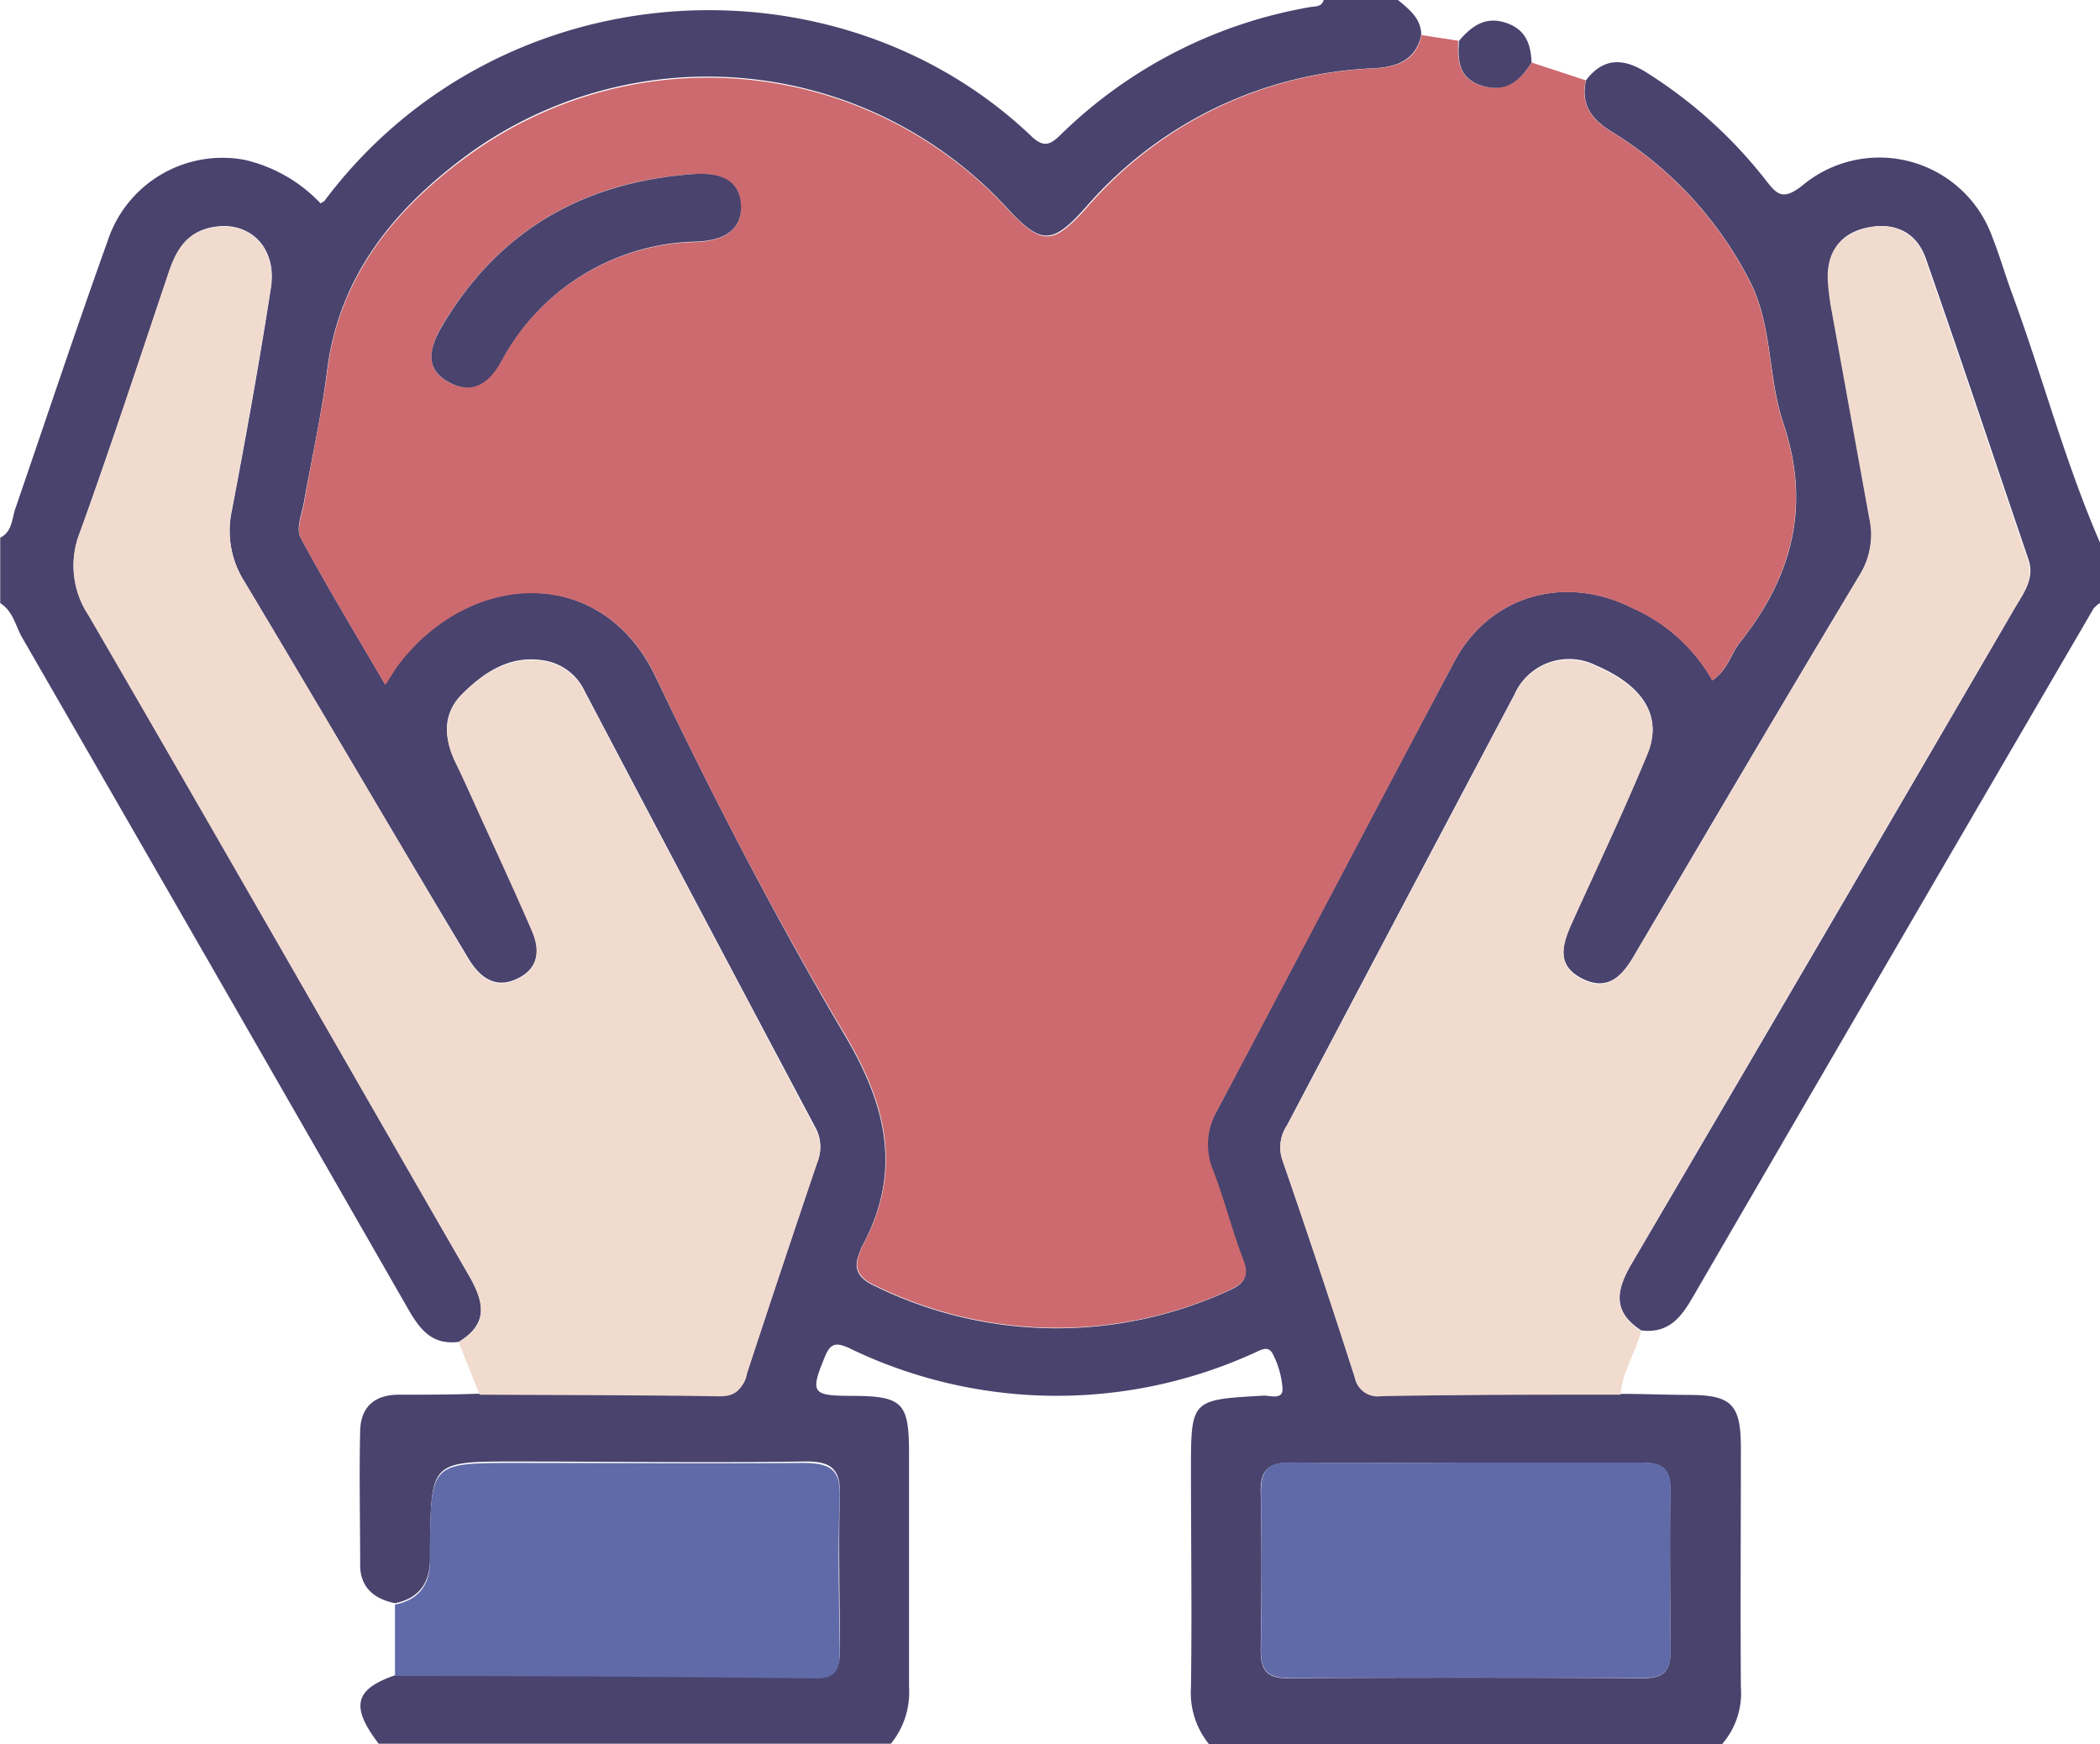 <svg id="ad6ef849-b6a4-49f7-9562-513b35674334" data-name="b32e6b7a-5e63-4d48-9ca1-e3a4ea13d7c6" xmlns="http://www.w3.org/2000/svg" viewBox="0 0 180.4 149.82"><title>ic_1</title><path d="M148,149.86H103.93a7,7,0,0,1-1.55-4.88c.09-6.19,0-12.39,0-18.58s0-6.12,6.26-6.48c.58,0,1.62.37,1.61-.58a7.78,7.78,0,0,0-.81-2.94c-.41-.89-1.14-.35-1.73-.1A40.89,40.89,0,0,1,73,115.83c-1.2-.55-1.63-.34-2.09.8-1.23,3-1.1,3.3,2.16,3.31,4.57,0,5.09.53,5.09,5,0,6.67,0,13.33,0,20a7,7,0,0,1-1.56,4.88h-44c-2.44-3.2-2.08-4.69,1.44-5.89,12.06,0,24.12.08,36.18.16,1.8,0,2-1,2-2.36,0-4.4-.13-8.81,0-13.21.1-2.44-.89-3-3.19-2.94-8.21.12-16.41,0-24.61,0-7.31,0-7.31,0-7.41,7.21v.84c.06,2.11-.71,3.65-3,4.12-1.84-.36-3-1.41-3-3.27,0-3.84-.09-7.69,0-11.53.05-2,1.16-3.1,3.32-3.11,2.32,0,4.64,0,7-.09,6.86,0,13.72,0,20.58.15A2.15,2.15,0,0,0,64.23,118q3-9.11,6.06-18.18a3.39,3.39,0,0,0-.17-2.93Q60.18,78.19,50.3,59.41a4.67,4.67,0,0,0-3.51-2.64c-2.91-.48-5.09,1-6.93,2.79s-1.67,3.87-.61,6c.66,1.35,1.27,2.73,1.89,4.1,1.56,3.43,3.15,6.85,4.64,10.3.7,1.62.61,3.21-1.23,4.12s-3.13,0-4.1-1.48c-.31-.48-.59-1-.88-1.46C33.4,70.84,27.29,60.4,21.07,50A8.16,8.16,0,0,1,20,43.85c1.21-6.36,2.36-12.73,3.35-19.12.54-3.56-2-5.87-5.22-5.14-2.08.47-2.92,2-3.52,3.74-2.52,7.47-5,15-7.65,22.39a7.71,7.71,0,0,0,.71,7.14c11,18.86,21.76,37.79,32.66,56.68,1.3,2.24,1.79,4.17-.86,5.76-2.36.31-3.4-1.18-4.39-2.91Q18.57,83.59,2,54.85c-.59-1-.79-2.31-1.91-3V46.23c1-.51,1-1.54,1.26-2.39C4,36.13,6.57,28.39,9.33,20.7a10.38,10.38,0,0,1,11.75-6.93,13,13,0,0,1,6.53,3.74c.2-.13.3-.17.35-.24C43-2.73,72-4.17,88.68,11.75c1.11,1.06,1.69.66,2.55-.18A40.43,40.43,0,0,1,112.61.65c.46-.08,1,0,1.17-.61h6.38c1,.82,2,1.62,2,3-.46,2.12-2,2.74-4,2.86A34.61,34.61,0,0,0,93.43,17.74c-3,3.39-3.92,3.37-7,0a35,35,0,0,0-46-4.55C34,17.87,29.19,23.7,28.17,31.86c-.48,3.8-1.32,7.57-2,11.35-.18,1-.69,2.26-.28,3,2.24,4.18,4.71,8.24,7.26,12.61.62-.94.9-1.44,1.25-1.88,6.21-8,17.44-8.36,22,1.26C61.4,68.66,66.75,79,72.66,89c3.6,6.09,4.9,11.75,1.47,18.09-.09.17-.14.35-.21.52-.6,1.39-.15,2.22,1.27,2.88a35.42,35.42,0,0,0,30.48.39c1.29-.56,1.7-1.21,1.17-2.6-1-2.54-1.66-5.19-2.62-7.74a5.77,5.77,0,0,1,.39-5.1C111.42,82.56,118.16,69.7,125,56.87c3-5.66,9.45-7.55,15.29-4.61a14.72,14.72,0,0,1,6.88,6.21c1.32-.86,1.58-2.26,2.39-3.27,4.5-5.66,6.09-11.77,3.71-18.8-1.35-4-.91-8.41-2.9-12.25a32.25,32.25,0,0,0-11.87-12.81c-1.78-1.09-2.64-2.39-2.18-4.41,1.52-2,3.27-1.9,5.26-.62a40,40,0,0,1,10.12,9.13c1,1.3,1.5,1.88,3.22.52a10.31,10.31,0,0,1,16.3,4.44c.65,1.65,1.14,3.37,1.75,5,2.6,7.09,4.51,14.4,7.54,21.34v5.07a2.38,2.38,0,0,0-.61.53q-17.22,29.53-34.4,59.1c-1,1.74-2.09,3.17-4.43,2.88-2.57-1.64-2.12-3.56-.8-5.79q16.49-28.09,32.87-56.24c.75-1.29,1.75-2.54,1.19-4.18-2.93-8.62-5.81-17.26-8.82-25.86-.79-2.26-2.67-3.17-5.08-2.65s-3.44,2.24-3.29,4.59a21.18,21.18,0,0,0,.33,2.52q1.59,8.85,3.21,17.71a6.61,6.61,0,0,1-.76,4.86C153.38,60.13,147,71,140.55,81.94c-1,1.75-2.23,3.33-4.55,2.16s-1.7-3-.86-4.88c2.17-4.8,4.43-9.57,6.45-14.43,1.34-3.2-.35-5.87-4.43-7.6a5.14,5.14,0,0,0-6.9,2.3l-.1.22q-9.8,18.5-19.54,37a3.31,3.31,0,0,0-.39,2.9q3.21,9.31,6.23,18.7a2,2,0,0,0,2.26,1.59c6.86-.08,13.72-.09,20.58-.13,1.93,0,3.86.08,5.8.09,3.72,0,4.51.8,4.52,4.52,0,6.85-.05,13.71,0,20.56A6.69,6.69,0,0,1,148,149.86Zm-21.92-24.19c-5,0-10,.08-15.06,0-2.06,0-2.69.68-2.65,2.6.1,4.5.07,9,0,13.51,0,1.58.41,2.42,2.27,2.41q15.35-.08,30.71,0c1.64,0,2.22-.66,2.21-2.18,0-4.69-.06-9.38,0-14.07,0-1.73-.72-2.27-2.43-2.25-5,0-10,0-15,0Z" transform="translate(-0.07 -0.04)" style="fill:#49436d"/><path d="M131.64,5.41l4.66,1.53c-.46,2,.4,3.32,2.18,4.41a32.25,32.25,0,0,1,11.87,12.81c2,3.84,1.55,8.28,2.9,12.25,2.38,7,.79,13.14-3.71,18.8-.81,1-1.07,2.41-2.39,3.27a14.72,14.72,0,0,0-6.88-6.21C134.43,49.33,128,51.22,125,56.88c-6.8,12.83-13.54,25.69-20.35,38.52a5.77,5.77,0,0,0-.39,5.1c1,2.55,1.64,5.2,2.62,7.74.53,1.39.12,2-1.17,2.6a35.42,35.42,0,0,1-30.48-.39c-1.42-.66-1.87-1.49-1.27-2.88.07-.17.12-.35.21-.52,3.43-6.34,2.13-12-1.47-18.09C66.77,79,61.37,68.67,56.42,58.21,51.87,48.59,40.64,49,34.42,57c-.35.44-.63.94-1.25,1.88-2.55-4.37-5-8.43-7.26-12.61-.41-.75.1-2,.28-3,.65-3.78,1.49-7.55,2-11.35,1-8.16,5.85-14,12.28-18.64a35,35,0,0,1,46,4.55c3.1,3.34,4,3.36,7,0A34.58,34.58,0,0,1,118.18,5.91c2.07-.12,3.56-.74,4-2.86l3.16.49c-.07,1.66,0,3.24,2,3.86S130.69,7,131.64,5.41ZM59.57,15C50,15.66,42.79,20,38,28.1c-1,1.79-1.55,3.67.72,4.83,2,1,3.36-.08,4.41-1.88A19.45,19.45,0,0,1,59.93,20.83c2-.1,3.82-.79,3.77-3C63.67,15.39,61.76,14.88,59.57,15Z" transform="translate(-0.07 -0.04)" style="fill:#cc6a6f"/><path d="M41.27,119.84l-1.8-4.5c2.65-1.59,2.16-3.52.86-5.76C29.43,90.69,18.62,71.76,7.67,52.9a7.71,7.71,0,0,1-.74-7.14c2.7-7.41,5.13-14.92,7.65-22.39.6-1.77,1.44-3.27,3.52-3.74,3.24-.73,5.76,1.58,5.22,5.14-1,6.39-2.14,12.76-3.35,19.12A8.16,8.16,0,0,0,21.07,50C27.29,60.36,33.4,70.8,39.55,81.2c.29.49.57,1,.88,1.46,1,1.53,2.27,2.38,4.1,1.48s1.93-2.5,1.23-4.12c-1.49-3.45-3.08-6.87-4.64-10.3-.62-1.37-1.23-2.75-1.89-4.1-1.06-2.14-1.13-4.28.61-6s4-3.27,6.93-2.79a4.67,4.67,0,0,1,3.51,2.64Q60.18,78.24,70.1,97a3.39,3.39,0,0,1,.17,2.93q-3.08,9.07-6.06,18.18c-.39,1.18-.85,1.89-2.36,1.87C55,119.87,48.13,119.88,41.27,119.84Z" transform="translate(-0.07 -0.04)" style="fill:#f1dbcf"/><path d="M141.05,114.37c-.47,1.86-1.62,3.51-1.76,5.47-6.86,0-13.72,0-20.58.13a2,2,0,0,1-2.26-1.59q-3-9.37-6.23-18.7a3.31,3.31,0,0,1,.39-2.9l19.54-37a5.13,5.13,0,0,1,6.78-2.62l.22.1c4.08,1.73,5.77,4.4,4.43,7.6-2,4.86-4.28,9.63-6.45,14.43-.84,1.84-1.43,3.72.86,4.88s3.51-.41,4.55-2.16c6.42-10.9,12.83-21.81,19.33-32.66a6.61,6.61,0,0,0,.76-4.86l-3.21-17.71a21.18,21.18,0,0,1-.33-2.52c-.15-2.35.83-4,3.29-4.59a3.93,3.93,0,0,1,5.08,2.65c3,8.6,5.89,17.24,8.82,25.86.56,1.64-.44,2.89-1.19,4.18q-16.43,28.13-32.87,56.24C138.93,110.81,138.48,112.73,141.05,114.37Z" transform="translate(-0.07 -0.04)" style="fill:#f1dbcf"/><path d="M34,144v-6.13c2.32-.47,3.09-2,3-4.12v-.84c.1-7.21.1-7.21,7.41-7.21,8.2,0,16.4.07,24.61,0,2.3,0,3.29.5,3.19,2.94-.17,4.4-.07,8.81,0,13.21,0,1.37-.19,2.38-2,2.36Q52.08,144,34,144Z" transform="translate(-0.07 -0.04)" style="fill:#616aa8"/><path d="M126.08,125.67h15.07c1.71,0,2.45.52,2.43,2.25-.07,4.69-.06,9.38,0,14.07,0,1.52-.57,2.19-2.21,2.18q-15.36-.06-30.71,0c-1.86,0-2.29-.83-2.27-2.41.06-4.5.09-9,0-13.51,0-1.92.59-2.65,2.65-2.6C116,125.75,121.06,125.67,126.08,125.67Z" transform="translate(-0.07 -0.04)" style="fill:#616aa8"/><path d="M131.64,5.41c-1,1.59-2.19,2.62-4.24,2s-2.11-2.2-2-3.86c1-1.16,2.16-2.14,3.95-1.58S131.57,3.81,131.64,5.41Z" transform="translate(-0.07 -0.04)" style="fill:#49436d"/><path d="M59.57,15c2.19-.16,4.1.35,4.16,2.79,0,2.21-1.72,2.9-3.77,3A19.45,19.45,0,0,0,43.15,31.05c-1,1.8-2.38,2.92-4.41,1.88-2.27-1.16-1.77-3-.72-4.83C42.79,20,50,15.7,59.57,15Z" transform="translate(-0.07 -0.04)" style="fill:#49436d"/></svg>
